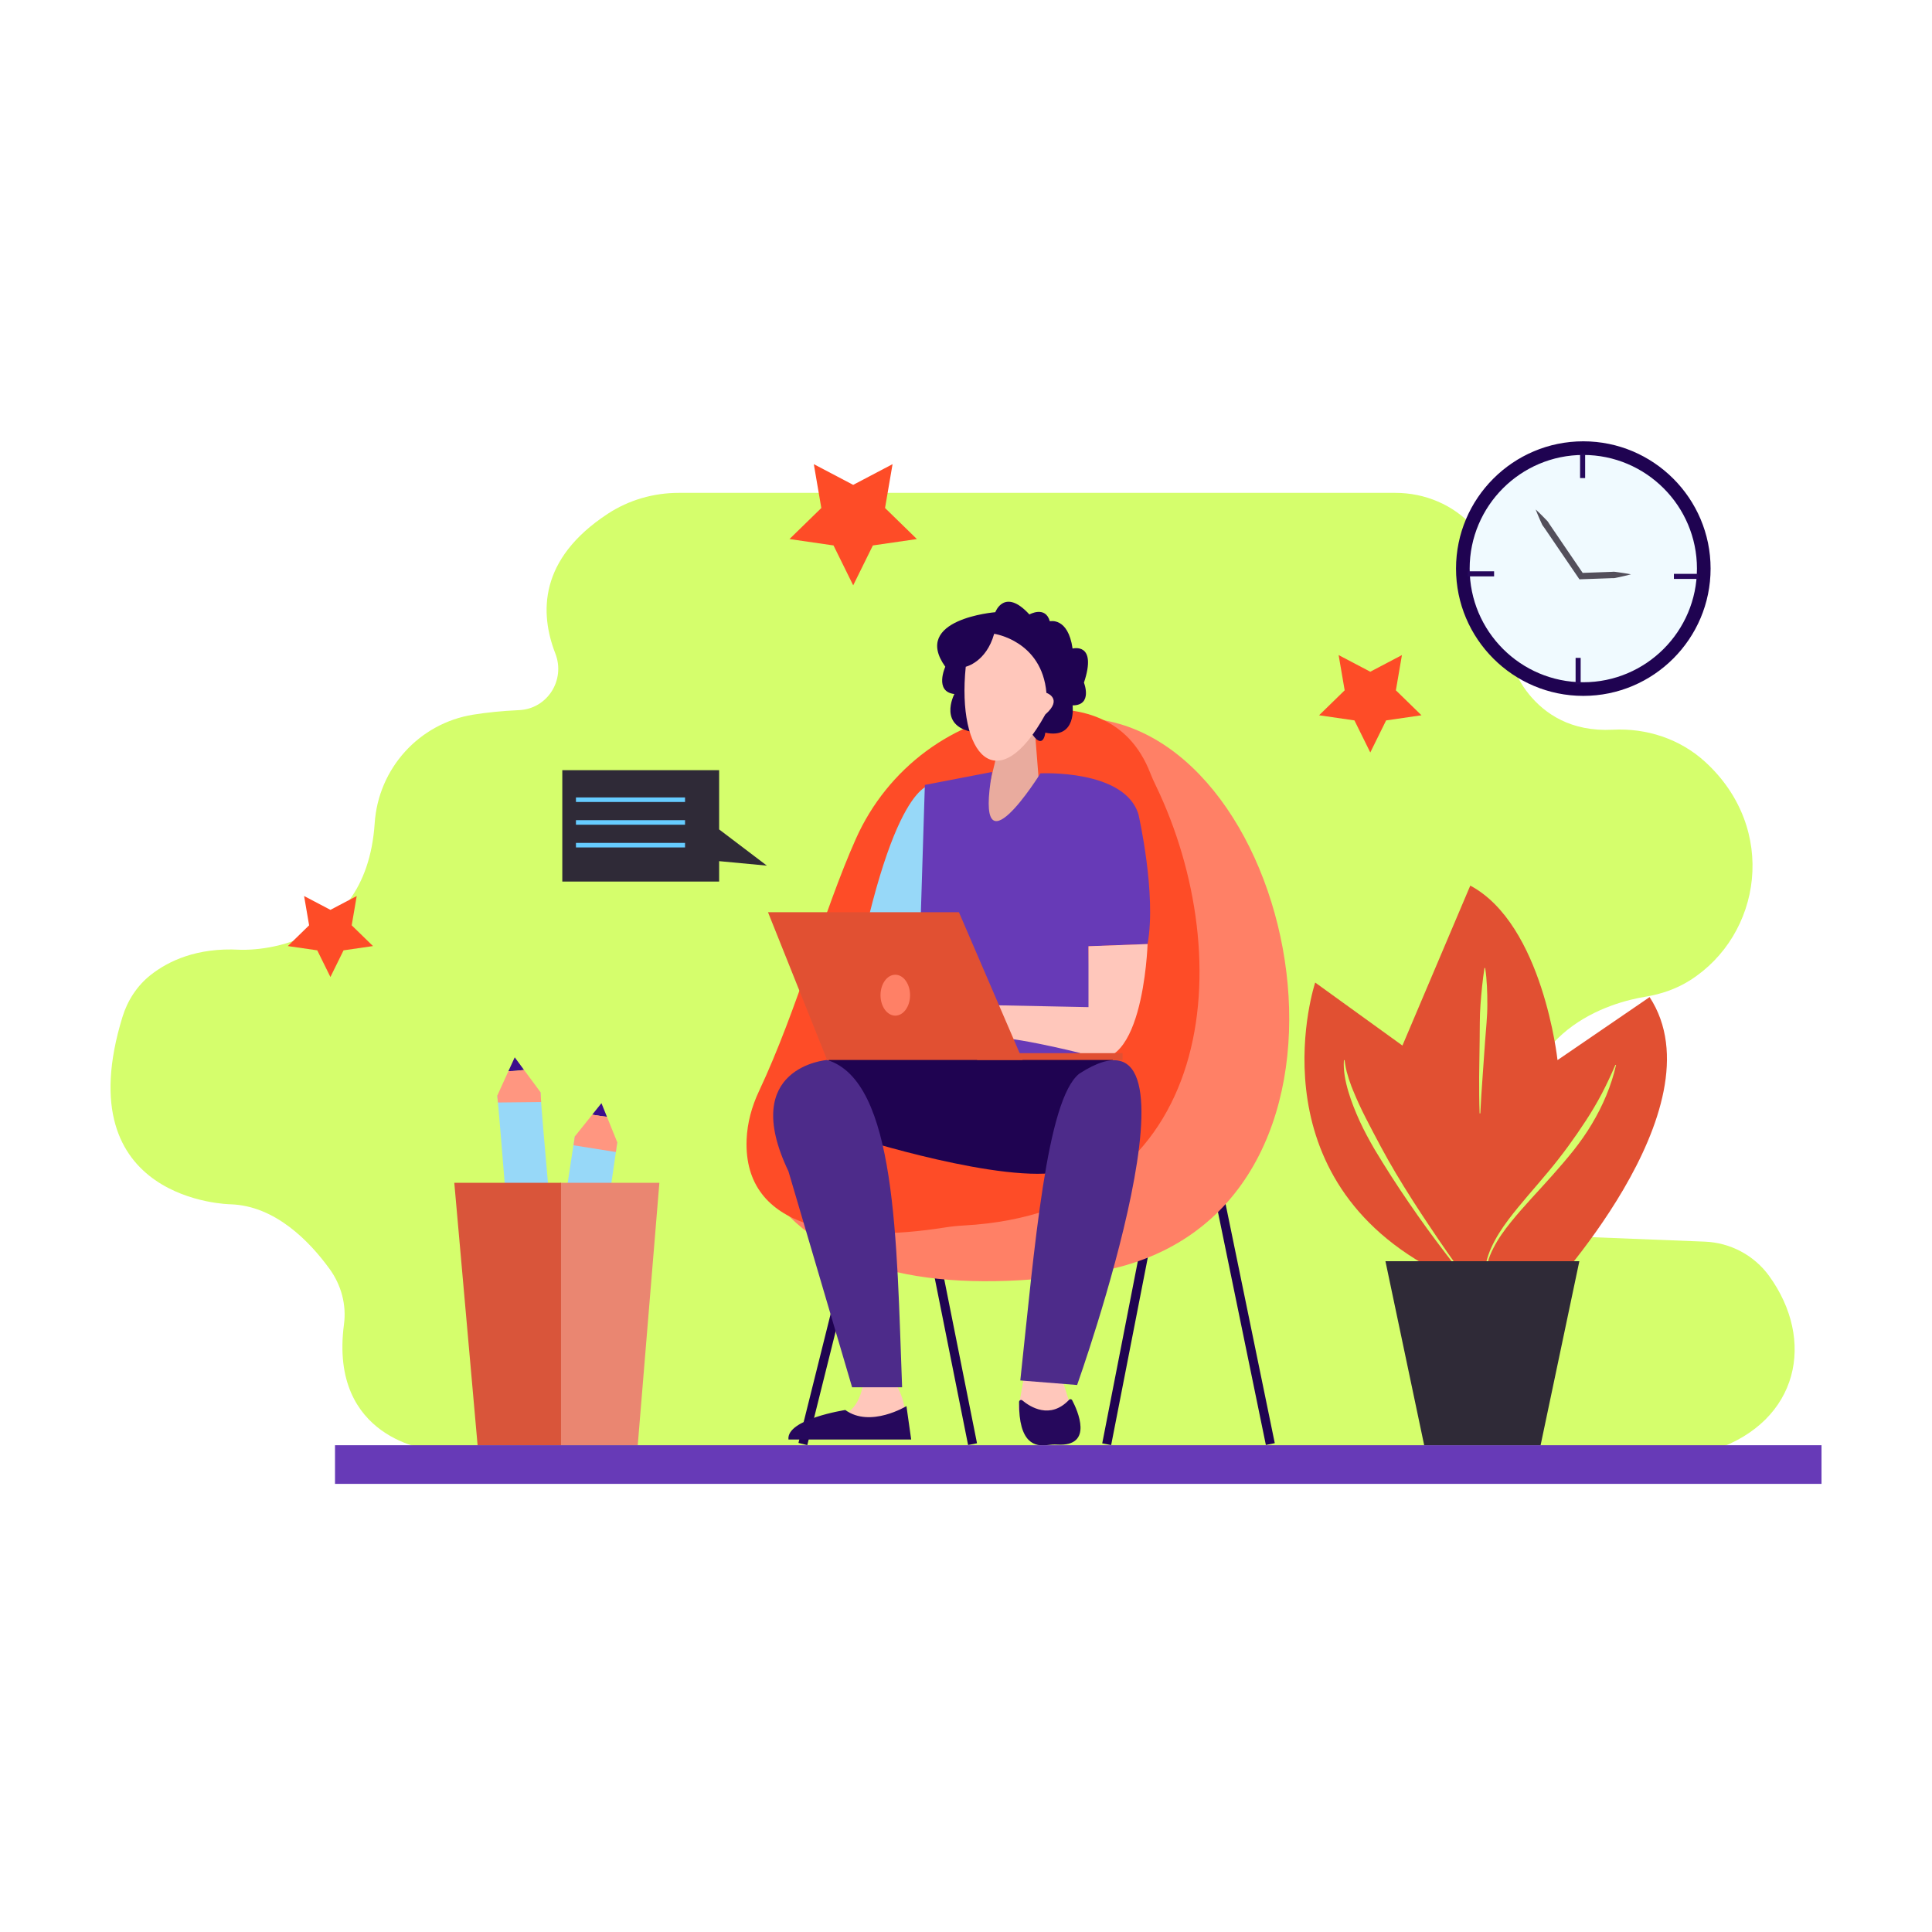<svg xmlns="http://www.w3.org/2000/svg" enable-background="new 0 0 850 850" viewBox="0 0 850 850" id="Mandoingworkonlaptp"><path fill="#d5fe6c" d="M244.33,287.53c-6.87-17.65-7.42-41.53,23.1-61.51c9.25-6.06,20.13-9.18,31.19-9.18h315.32
				c12.94,0,25.45,5.23,34.13,14.82c8.01,8.86,14.85,22.8,14.72,44.57c-0.06,10.55,3.18,20.94,9.83,29.13
				c7.05,8.69,18.57,16.64,36.92,15.68c14.88-0.78,29.6,4.05,40.61,14.1c32.33,29.52,24.83,76.3-6.69,96.21
				c-5.9,3.72-12.57,6.02-19.45,7.15c-15.28,2.5-57.68,14.15-55.54,66.13c0.36,8.71-2.5,17.16-7.4,24.36
				c-1.69,2.49-2.65,5.37-1.66,8.4c1.07,3.3,4.25,5.46,7.72,5.6l82.89,3.28c11.23,0.44,21.69,5.96,28.3,15.06
				c20.48,28.22,13.31,63.82-23.91,76.51h-565c0,0-44.82-4.39-38.07-55.21c1.15-8.62-1.23-17.32-6.34-24.36
				c-8.74-12.04-23.89-27.82-43.59-28.43c0,0-72.58-0.94-47.52-82.45c2.22-7.23,6.45-13.75,12.39-18.44
				c7.67-6.05,20.23-12.16,39.13-11.11c0,0,55.51,3.31,59.44-55.67c1.6-24.05,19.48-43.88,43.27-47.74
				c5.93-0.96,12.66-1.66,20.3-2.01C240.86,311.85,248.86,299.15,244.33,287.53z" class="colordceff8 svgShape"></path><rect width="88.65" height="4" x="451.07" y="589.84" fill="#1f0351" transform="rotate(-78.942 495.43 591.864)" class="color060351 svgShape"></rect><rect width="4" height="109.24" x="545.89" y="527.22" fill="#1f0351" transform="rotate(-11.621 547.847 581.848)" class="color060351 svgShape"></rect><rect width="4" height="76.49" x="418.39" y="559.6" fill="#1f0351" transform="rotate(-11.304 420.484 597.857)" class="color060351 svgShape"></rect><rect width="85.42" height="4" x="320.84" y="591.9" fill="#1f0351" transform="rotate(-75.99 363.541 593.875)" class="color060351 svgShape"></rect><path fill="#ffc7bb" d="M379.89,606.34c0,0,0,14-11,17l7,3h13l9-2c0,0,2-9-7-20L379.89,606.34z" class="colorffc1bb svgShape"></path><polygon fill="#ffc7bb" points="451.07 602.83 447.89 620.34 456.89 624.34 471.89 621.34 465.89 602.34" class="colorffc1bb svgShape"></polygon><path fill="#26085c" d="M398.8 618.63c0 0-15.91 9.71-26.91 1.71 0 0-26 4-25 13h54L398.8 618.63zM449.8 616.13c3.37 2.81 12.23 8.55 20.57-.29.39-.42 1.08-.31 1.34.19 2.27 4.32 9.71 20.51-6.58 19.53-1.47-.09-2.95.03-4.41.22-5.06.67-12.59-.38-12.37-18.97C448.35 616.07 449.22 615.65 449.8 616.13z" class="color08085c svgShape"></path><path fill="#ff8066" d="M481.89,316.34c93,11,132,219,2,243c-65.1,10.35-114.66,2.9-142-30l48-11l39-18l51.96-29.41l29.04-57.59
					l-3-50l-15-22L481.89,316.34z" class="colorfb9847 svgShape"></path><path fill="#fe4c27" d="M424.26,539.15c111.57-6.23,120.9-117.58,84.23-193.58c-0.83-1.71-1.64-3.44-2.32-5.21
					c-9.78-25.45-31.97-30.14-52.99-27.84c-33.69,3.7-62.73,25.45-76.57,56.39c-14.38,32.16-25.6,74.84-42.74,111.28
					c-3.14,6.67-5.1,13.86-5.39,21.22c-1.56,39.86,42.7,45.7,87.24,38.63C418.55,539.59,421.4,539.31,424.26,539.15z" class="colorfec227 svgShape"></path><polygon fill="#e9ab9e" points="454.89 316.34 457.89 354.34 433.89 379.34 433.89 351.34 440.89 322.34" class="colore9a29e svgShape"></polygon><path fill="#97d8f8" d="M409.89,345.34c0,0-18-3-36,98l29.77,0.84l8.23-9.84l14-73L409.89,345.34z" class="colorbd97f8 svgShape"></path><path fill="#1f0351" d="M375.89,500.34c0,0,66,21,92,15l15-28l7-22l-72-3l-29-2l-18,3h-6l-1,10l9,17L375.89,500.34z" class="color060351 svgShape"></path><path fill="#673ab7" d="M423.89,465.34h56l-1-49l26-1c4-22-4-57-4-57c-6-20-43.13-18.1-43.13-18.1s-29.68,47.69-21.27-0.61
					l-29.59,5.7l-3,96l-1,22L423.89,465.34z" class="color915293 svgShape"></path><path fill="#ffc7bb" d="M431.89,442.14l47,0.96v-26.8l26-0.96c0,0-2,64.13-30,47.86c0,0-34-8.61-43-6.7V442.14z" class="colorffc1bb svgShape"></path><path fill="#4d2b8a" d="M363.89 466.34c0 0-39 3-17 49l28 95h22C394.43 545.44 394.44 475.66 363.89 466.34zM474.89 472.34c-14.46 11.22-19.68 76.32-26 135l25 2C473.89 609.34 536.89 432.34 474.89 472.34z" class="color2b468a svgShape"></path><path fill="#1f0351" d="M451.89,319.34c7,13,8,3,8,3c14,3,12-12,12-12c9,0,5-10,5-10c6-18-5-15-5-15c-2-14-10-12-10-12
					c-2-7-9-3-9-3c-11-12-15-1-15-1s-37,3-22,24c0,0-5,11,4,12c0,0-8,15,10,17l8,6L451.89,319.34z" class="color060351 svgShape"></path><path fill="#ffc7bb" d="M437.39,278.84c0,0,21,3,23,26c0,0,7.5,2.5-0.5,9.5c-21,38-39,18-35-21
					C424.89,293.34,433.89,291.34,437.39,278.84z" class="colorffc1bb svgShape"></path><rect width="64" height="3" x="429.89" y="463.34" fill="#e15032" class="colore13268 svgShape"></rect><polygon fill="#e15032" points="449.89 466.34 363.89 466.34 337.89 401.34 421.89 401.34" class="colore13268 svgShape"></polygon><ellipse cx="393.89" cy="437.84" fill="#ff8066" rx="6.5" ry="9" class="colorfb9847 svgShape"></ellipse><circle cx="696.59" cy="250.16" r="53" fill="#f0faff" class="colorf0f8ff svgShape"></circle><path fill="#1f0351" d="M696.59,306.16c-30.88,0-56-25.12-56-56s25.12-56,56-56s56,25.12,56,56S727.47,306.16,696.59,306.16z
					 M696.59,200.16c-27.57,0-50,22.43-50,50s22.43,50,50,50s50-22.43,50-50S724.16,200.16,696.59,200.16z" class="color060351 svgShape"></path><path fill="#534f5b" d="M675.63,224.14c0.54,1.42,1.13,2.81,1.73,4.19l0.92,2.05c0.25,0.73,0.79,1.25,1.19,1.87l4.99,7.33
					l9.99,14.66l0.43,0.64l0.77-0.03l10.98-0.39l2.74-0.1c0.23-0.01,0.46,0.02,0.69,0.01c0.23-0.01,0.46-0.07,0.68-0.11l1.36-0.29
					c1.82-0.38,3.63-0.81,5.45-1.29c-1.84-0.35-3.69-0.65-5.53-0.9l-1.38-0.19c-0.23-0.03-0.46-0.07-0.69-0.06
					c-0.23,0.01-0.46,0.04-0.69,0.05l-2.74,0.1l-10.98,0.39l1.2,0.61l-9.99-14.66l-4.99-7.33c-0.44-0.59-0.72-1.3-1.31-1.79
					l-1.57-1.61C677.83,226.22,676.75,225.16,675.63,224.14z" class="color4f575b svgShape"></path><rect width="2.23" height="11.59" x="693.2" y="289.44" fill="#26085c" class="color08085c svgShape"></rect><rect width="2.23" height="10.69" x="695.17" y="199.64" fill="#26085c" class="color08085c svgShape"></rect><rect width="11.59" height="2.23" x="645.75" y="251.35" fill="#26085c" class="color08085c svgShape"></rect><rect width="10.69" height="2.23" x="736.45" y="252.47" fill="#26085c" class="color08085c svgShape"></rect><path fill="#e15032" d="M678.85,570.89c0,0,78.9-83.17,46.91-132.21l-40.52,27.72c0,0-6.4-59.71-38.38-76.77L617.01,460
					l-38.38-27.72c0,0-27.72,83.17,51.18,125.81l27.72,19.19L678.85,570.89z" class="colore13268 svgShape"></path><path fill="#d5fe6c" d="M653.11 562.36c-.05-4.68 1.08-9.37 3.08-13.62 1.95-4.28 4.54-8.24 7.33-11.99 5.64-7.48 11.96-14.35 17.86-21.49 5.95-7.12 11.37-14.6 16.39-22.3 2.51-3.85 4.86-7.81 7.01-11.89 2.12-4.09 4.09-8.28 5.92-12.57l.29.09c-2.07 9.13-5.83 17.9-10.66 25.96-2.4 4.05-5.13 7.89-8.03 11.58-2.93 3.66-5.98 7.21-9.08 10.7-6.18 7-12.69 13.65-18.5 20.85-2.91 3.58-5.62 7.35-7.7 11.46-2.14 4.08-3.44 8.6-3.59 13.23H653.11zM650.97 489.85c-.22-5.34-.2-10.68-.21-16.03l.23-16.01c.11-5.34-.05-10.68.38-15.99.4-5.32.9-10.62 1.74-15.94h.3c.42 2.67.64 5.35.78 8.03.15 2.68.18 5.35.18 8.03.02 5.35-.61 10.66-.98 15.99l-1.12 15.96c-.4 5.32-.73 10.64-.99 15.97H650.97zM644.61 562.45c-5.79-7.21-11.39-14.57-16.84-22.04-5.41-7.5-10.66-15.13-15.67-22.92-2.5-3.9-4.95-7.84-7.34-11.82-2.33-4.02-4.56-8.1-6.51-12.34-1.93-4.24-3.69-8.58-5.02-13.07-1.32-4.47-2.28-9.17-1.97-13.85h.3c.32 2.29.69 4.53 1.41 6.71l.48 1.64c.17.54.38 1.08.57 1.61l.57 1.61.64 1.59c1.71 4.23 3.64 8.38 5.73 12.46 4.2 8.13 8.46 16.29 13.18 24.2 4.73 7.91 9.71 15.67 14.86 23.33 5.11 7.68 10.38 15.27 15.85 22.71L644.61 562.45z" class="colordceff8 svgShape"></path><polygon fill="#2f2a37" points="677.78 635.93 626.6 635.93 609.54 554.89 694.84 554.89" class="color362a37 svgShape"></polygon><g fill="#000000" class="color000000 svgShape"><polygon fill="#97d8f8" points="248.65 527.67 267.93 527.67 271.58 502.59 252.87 500.02" class="colorbd97f8 svgShape"></polygon><path fill="#3b0e8c" d="M264.61,485.35l2.42,5.99c-1.65-0.18-3.92-0.47-6.47-0.93L264.61,485.35z" class="color0e538c svgShape"></path><path fill="#ff9680" d="M252.87,500.02l7.69-9.61c2.55,0.46,4.82,0.75,6.47,0.93l4.55,11.25l-0.62,4.25l-18.63-2.96L252.87,500.02
					z" class="colorffab80 svgShape"></path><polygon fill="#ea8671" points="246.45 635.93 280.57 635.93 290.1 520.38 246.45 520.38" class="colorea718c svgShape"></polygon><path fill="#3b0e8c" d="M223.69,471.25l2.77-6.07l4.1,5.56C228.57,471,225.9,471.27,223.69,471.25z" class="color0e538c svgShape"></path><path fill="#97d8f8" d="M222.46,525.57h19.07c-1.51-17.46-3.65-40.65-3.7-44.99l-19.07,1.47
					C219.21,485.24,221.06,508.72,222.46,525.57z" class="colorbd97f8 svgShape"></path><path fill="#ff9680" d="M223.69,471.25c2.21,0.03,4.89-0.25,6.88-0.51l7.27,9.84l0.23,4.27l-19,0.2l-0.3-3L223.69,471.25z" class="colorffab80 svgShape"></path><polygon fill="#d9553a" points="246.82 635.93 210.13 635.93 199.87 520.38 246.82 520.38" class="colord93a54 svgShape"></polygon></g><g fill="#000000" class="color000000 svgShape"><polygon fill="#2f2a37" points="337.39 380.84 316.39 364.91 316.39 338.84 247.39 338.84 247.39 387.84 316.39 387.84 316.39 378.87" class="color362a37 svgShape"></polygon></g><g fill="#000000" class="color000000 svgShape"><rect width="48" height="2" x="253.39" y="350.84" fill="#66ccff" class="colorb7dfff svgShape"></rect></g><g fill="#000000" class="color000000 svgShape"><rect width="48" height="2" x="253.39" y="360.84" fill="#66ccff" class="colorb7dfff svgShape"></rect></g><g fill="#000000" class="color000000 svgShape"><rect width="48" height="2" x="253.39" y="370.84" fill="#66ccff" class="colorb7dfff svgShape"></rect></g><g fill="#000000" class="color000000 svgShape"><rect width="654" height="17" x="147.39" y="635.84" fill="#673ab7" class="color915293 svgShape"></rect></g><g fill="#000000" class="color000000 svgShape"><polygon fill="#fe4c27" points="375.37 213.32 392.69 204.21 389.38 223.5 403.39 237.16 384.03 239.97 375.37 257.52 366.71 239.97 347.34 237.16 361.35 223.5 358.04 204.21" class="colorfec227 svgShape"></polygon></g><g fill="#000000" class="color000000 svgShape"><polygon fill="#fe4c27" points="145.37 400.3 156.94 394.21 154.73 407.1 164.1 416.23 151.15 418.11 145.37 429.84 139.58 418.11 126.63 416.23 136 407.1 133.79 394.21" class="colorfec227 svgShape"></polygon></g><g fill="#000000" class="color000000 svgShape"><polygon fill="#fe4c27" points="602.87 295.53 616.79 288.21 614.13 303.71 625.39 314.69 609.83 316.95 602.87 331.06 595.9 316.95 580.34 314.69 591.6 303.71 588.94 288.21" class="colorfec227 svgShape"></polygon></g></svg>
